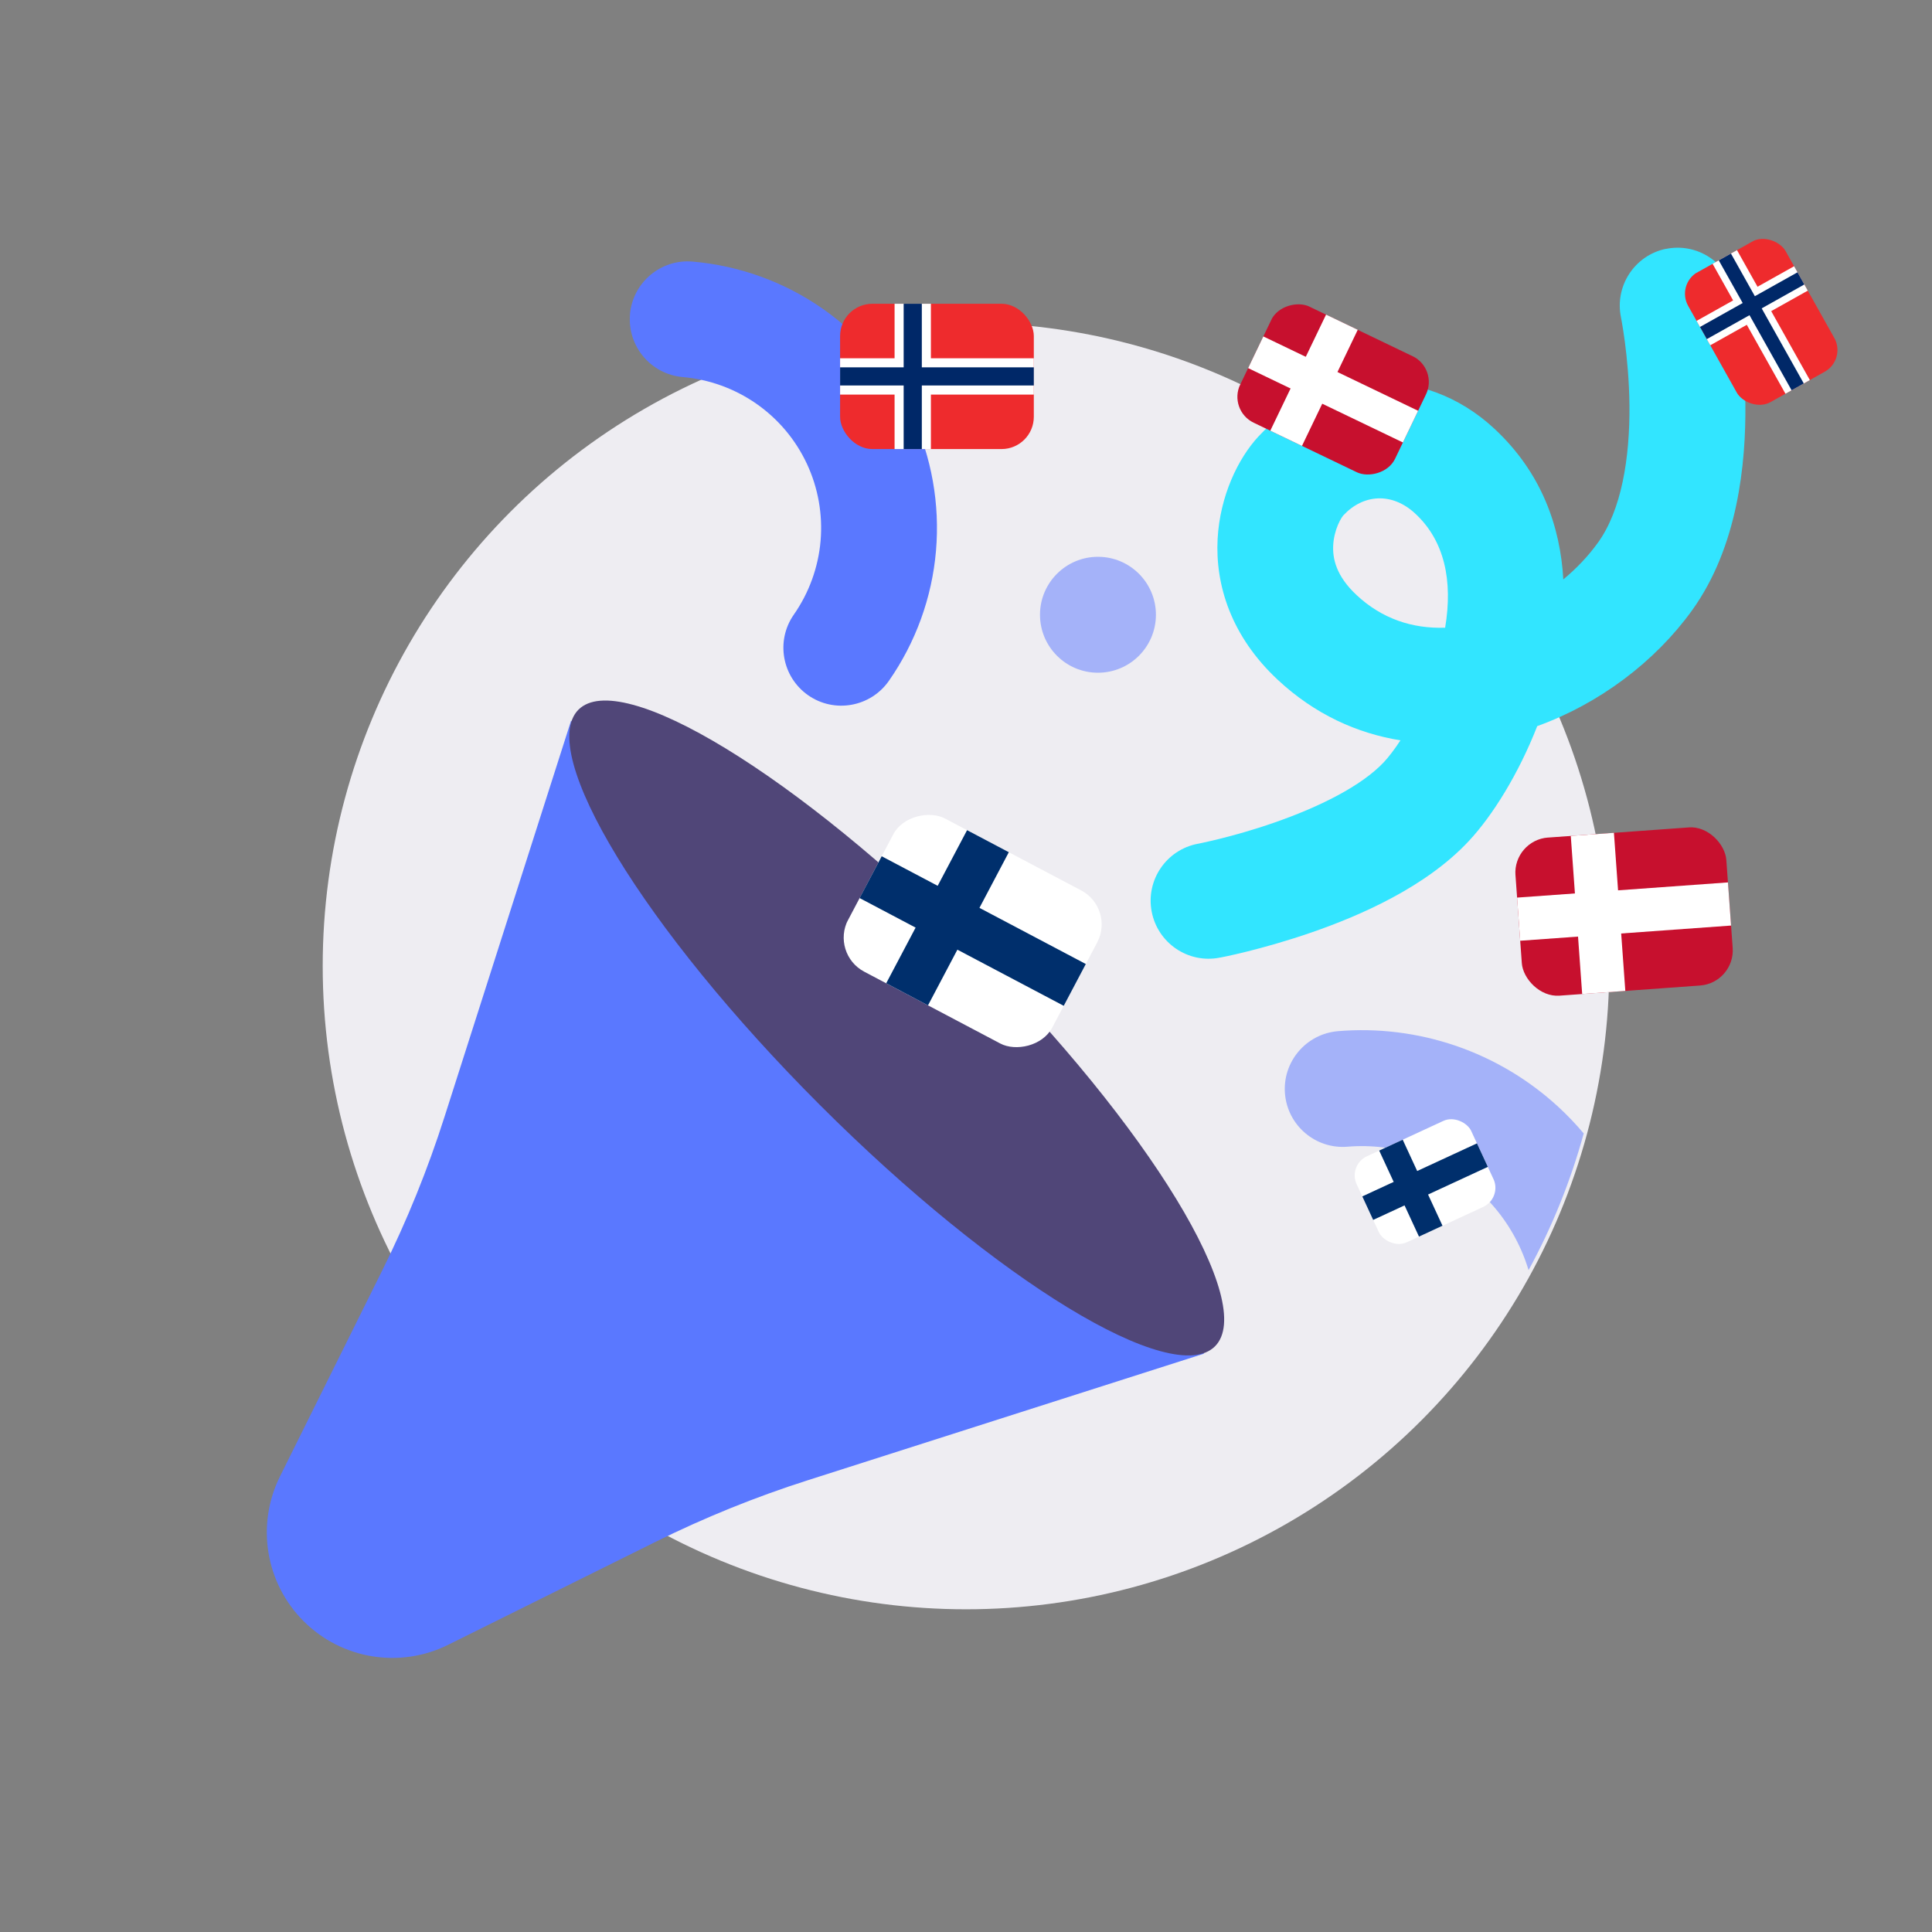 <svg viewBox="0 0 300 300" xmlns:xlink="http://www.w3.org/1999/xlink" xmlns="http://www.w3.org/2000/svg" id="Layer_1">
  <rect x="0" y="0" width="300" height="300" fill="#808080" stroke="none"/>
  <defs>
    <style>
      .cls-1, .cls-2, .cls-3, .cls-4, .cls-5, .cls-6, .cls-7, .cls-8, .cls-9, .cls-10, .cls-11, .cls-12, .cls-13 {
        stroke-width: 0px;
      }

      .cls-1, .cls-3, .cls-4 {
        fill-rule: evenodd;
      }

      .cls-1, .cls-3, .cls-6, .cls-13 {
        fill: #5a78ff;
      }

      .cls-1, .cls-13 {
        isolation: isolate;
        opacity: .5;
      }

      .cls-14 {
        clip-path: url(#clippath);
      }

      .cls-2 {
        fill: none;
      }

      .cls-15 {
        clip-path: url(#clippath-1);
      }

      .cls-16 {
        clip-path: url(#clippath-4);
      }

      .cls-17 {
        clip-path: url(#clippath-3);
      }

      .cls-18 {
        clip-path: url(#clippath-2);
      }

      .cls-19 {
        clip-path: url(#clippath-5);
      }

      .cls-4 {
        fill: #32e5ff;
      }

      .cls-5 {
        fill: #504678;
      }

      .cls-7 {
        fill: #c7102e;
      }

      .cls-8 {
        fill: #fff;
      }

      .cls-9 {
        fill: #eeedf2;
      }

      .cls-10 {
        fill: #ee2b2d;
      }

      .cls-11 {
        fill: #002f6c;
      }

      .cls-12 {
        fill: #002868;
      }
    </style>
    <clipPath id="clippath">
      <rect transform="translate(-47.33 210.65) rotate(-62.17)" ry="5.98" rx="5.98" height="35.85" width="26.89" y="126.65" x="137.6" class="cls-2"></rect>
    </clipPath>
    <clipPath id="clippath-1">
      <rect transform="translate(-9.54 18.53) rotate(-4.13)" ry="5.47" rx="5.47" height="24.62" width="32.83" y="129.23" x="235.77" class="cls-2"></rect>
    </clipPath>
    <clipPath id="clippath-2">
      <rect ry="5.01" rx="5.01" height="22.56" width="30.08" y="47.17" x="130.45" class="cls-2"></rect>
    </clipPath>
    <clipPath id="clippath-3">
      <rect transform="translate(-56.59 109.88) rotate(-24.83)" ry="3.27" rx="3.27" height="14.72" width="19.62" y="176.12" x="211.47" class="cls-2"></rect>
    </clipPath>
    <clipPath id="clippath-4">
      <rect transform="translate(62.88 220.9) rotate(-64.35)" ry="4.45" rx="4.45" height="26.67" width="20" y="47.14" x="197.01" class="cls-2"></rect>
    </clipPath>
    <clipPath id="clippath-5">
      <rect transform="translate(10.48 140.13) rotate(-29.28)" ry="3.86" rx="3.86" height="23.15" width="17.36" y="38.42" x="264.81" class="cls-2"></rect>
    </clipPath>
  </defs>
  <circle r="99.89" cy="150" cx="150" class="cls-9"></circle>
  <path d="M69.02,173.43l19.66-61.53,98.29,98.29-61.53,19.66c-8.15,2.6-16.09,5.82-23.75,9.62l-32.11,15.94c-7.49,3.72-16.52,2.24-22.44-3.68-5.92-5.91-7.39-14.95-3.68-22.44l15.94-32.11c3.8-7.66,7.02-15.6,9.62-23.75Z" class="cls-6"></path>
  <path d="M151.19,147.68c13.66,13.66,24.69,27.38,31.46,38.5,3.39,5.56,5.71,10.47,6.78,14.4,1.07,3.94.85,6.85-.76,8.47-1.62,1.62-4.53,1.83-8.47.76-3.93-1.06-8.84-3.39-14.4-6.78-11.12-6.78-24.84-17.8-38.5-31.46-13.66-13.66-24.69-27.38-31.46-38.5-3.39-5.56-5.71-10.47-6.78-14.4-1.07-3.94-.85-6.85.76-8.47,1.62-1.62,4.53-1.83,8.47-.76,3.93,1.06,8.84,3.39,14.4,6.78,11.12,6.78,24.84,17.8,38.5,31.46Z" class="cls-5"></path>
  <path d="M258.63,38.66c4.86-1.03,9.64,2.08,10.67,6.94l-8.8,1.86q8.8-1.86,8.81-1.86v.02s.01.03.01.03l.02.09c.02.08.04.18.06.3.05.25.11.6.19,1.04.15.88.36,2.12.56,3.65.4,3.04.82,7.27.87,12.05.09,9.12-1.14,22.09-8.29,32.01-5.72,7.94-14.38,14.48-24.03,17.96-2.9,7.42-6.94,13.9-10.62,17.84-6.69,7.18-16.96,11.61-24.38,14.18-3.9,1.35-7.45,2.33-10.01,2.97-1.29.32-2.34.56-3.09.72-.37.08-.67.14-.88.18-.11.02-.19.04-.25.05h-.08s-.04.02-.04.02t-1.68-8.84l1.68,8.84c-4.88.93-9.59-2.28-10.52-7.17-.93-4.88,2.28-9.59,7.16-10.52,0,0,0,0,0,0h0s0,0,0,0h.02s.08-.02.15-.03c.14-.03.36-.07.65-.14.58-.13,1.46-.32,2.54-.59,2.18-.54,5.19-1.37,8.47-2.51,6.95-2.41,13.59-5.68,17.1-9.44.73-.79,1.61-1.93,2.54-3.35-6.69-1.08-13.27-4.01-19.04-9.39-7.25-6.76-9.73-14.72-9.35-21.89.36-6.67,3.18-12.51,6.37-15.94,9.71-10.42,25.57-11.46,36.63-1.15,7.33,6.83,10.22,15.21,10.68,23.38,2.07-1.72,3.9-3.65,5.38-5.71,3.66-5.07,4.96-13.14,4.89-21.31-.04-3.87-.38-7.34-.71-9.85-.16-1.25-.33-2.24-.44-2.9-.06-.33-.1-.57-.13-.73-.01-.08-.03-.13-.03-.16h0s0-.01,0-.01c0,0,0,0,0,0,0,0,0,0,0,0h0c-1.02-4.86,2.09-9.63,6.94-10.66ZM224.4,97.47c1.23-7.31-.11-13.51-4.62-17.7-3.64-3.4-8.12-3.04-11.19.26,0,0,0,0,0,0-.01.02-.12.14-.28.39-.17.27-.37.64-.56,1.09-.38.91-.67,2-.73,3.15-.11,2.01.41,4.75,3.65,7.76,3.92,3.66,8.64,5.22,13.72,5.05Z" class="cls-4"></path>
  <path d="M237.36,197.24c-.32-1.06-.7-2.11-1.15-3.12-1.5-3.42-3.69-6.49-6.44-9.02-2.75-2.53-5.99-4.46-9.52-5.67-3.53-1.21-7.28-1.68-11-1.37-4.95.41-9.3-3.27-9.72-8.22-.41-4.95,3.27-9.3,8.22-9.72,6.2-.52,12.44.26,18.33,2.28,5.89,2.02,11.29,5.24,15.87,9.45,1.41,1.3,2.74,2.69,3.97,4.15-2.05,7.46-4.94,14.58-8.57,21.24Z" class="cls-1"></path>
  <path d="M97.82,48.81c.43-4.95,4.79-8.62,9.74-8.19,7.26.63,14.22,3.15,20.19,7.32,5.97,4.17,10.74,9.84,13.83,16.44,3.09,6.6,4.38,13.89,3.76,21.15-.62,7.26-3.15,14.22-7.32,20.2-2.85,4.07-8.46,5.07-12.53,2.23-4.07-2.85-5.07-8.46-2.22-12.53,2.36-3.38,3.79-7.33,4.15-11.44.35-4.11-.38-8.24-2.13-11.98-1.75-3.74-4.45-6.95-7.83-9.31-3.38-2.36-7.33-3.79-11.44-4.15-4.95-.43-8.62-4.79-8.19-9.74Z" class="cls-3"></path>
  <circle r="9" cy="95.46" cx="170.49" class="cls-13"></circle>
  <g class="cls-14">
    <g>
      <path d="M141.47,124.32l31.71,16.74-12.55,23.78-31.71-16.74,12.55-23.78Z" class="cls-8"></path>
      <path d="M136.91,132.96l31.71,16.74-3.43,6.49-31.71-16.74,3.43-6.49Z" class="cls-11"></path>
      <path d="M150.17,128.91l6.48,3.42-12.55,23.78-6.49-3.43,12.56-23.78Z" class="cls-11"></path>
    </g>
  </g>
  <g class="cls-15">
    <g>
      <path d="M234.93,130.45l32.75-2.36,1.77,24.56-32.75,2.36-1.77-24.56Z" class="cls-7"></path>
      <path d="M235.57,139.38l32.75-2.36.48,6.7-32.75,2.36-.48-6.7Z" class="cls-8"></path>
      <path d="M243.91,129.8l6.7-.48,1.77,24.56-6.7.48-1.77-24.56Z" class="cls-8"></path>
    </g>
  </g>
  <g class="cls-18">
    <g>
      <path d="M130.45,47.17h30.08v22.56h-30.08v-22.56Z" class="cls-10"></path>
      <path d="M138.91,47.17h5.64v22.56h-5.64v-22.56Z" class="cls-8"></path>
      <path d="M130.45,55.63h30.08v5.64h-30.08v-5.64Z" class="cls-8"></path>
      <path d="M140.32,47.17h2.82v22.56h-2.82v-22.56Z" class="cls-12"></path>
      <path d="M130.45,57.04h30.08v2.82h-30.08v-2.82Z" class="cls-12"></path>
    </g>
  </g>
  <g class="cls-17">
    <g>
      <path d="M209.28,180.92l17.81-8.24,6.18,13.36-17.81,8.24-6.18-13.36Z" class="cls-8"></path>
      <path d="M211.53,185.78l17.81-8.24,1.69,3.65-17.81,8.24-1.69-3.65Z" class="cls-11"></path>
      <path d="M214.17,178.66l3.64-1.69,6.18,13.36-3.65,1.69-6.18-13.36Z" class="cls-11"></path>
    </g>
  </g>
  <g class="cls-16">
    <g>
      <path d="M199.32,45.69l24.04,11.55-8.66,18.03-24.04-11.55,8.66-18.03Z" class="cls-7"></path>
      <path d="M196.17,52.24l24.04,11.55-2.36,4.92-24.04-11.55,2.36-4.92Z" class="cls-8"></path>
      <path d="M205.91,48.85l4.92,2.36-8.66,18.03-4.92-2.36,8.66-18.03Z" class="cls-8"></path>
    </g>
  </g>
  <g class="cls-19">
    <g>
      <path d="M275.4,35.66l11.32,20.19-15.15,8.49-11.32-20.19,15.15-8.49Z" class="cls-10"></path>
      <path d="M278.59,41.34l2.12,3.79-15.15,8.49-2.12-3.79,15.15-8.49Z" class="cls-8"></path>
      <path d="M269.72,38.84l11.32,20.19-3.79,2.12-11.32-20.19,3.79-2.12Z" class="cls-8"></path>
      <path d="M279.12,42.28l1.06,1.89-15.15,8.49-1.06-1.89,15.15-8.49Z" class="cls-12"></path>
      <path d="M268.78,39.37l11.32,20.19-1.89,1.06-11.32-20.19,1.89-1.06Z" class="cls-12"></path>
    </g>
  </g>
</svg>
